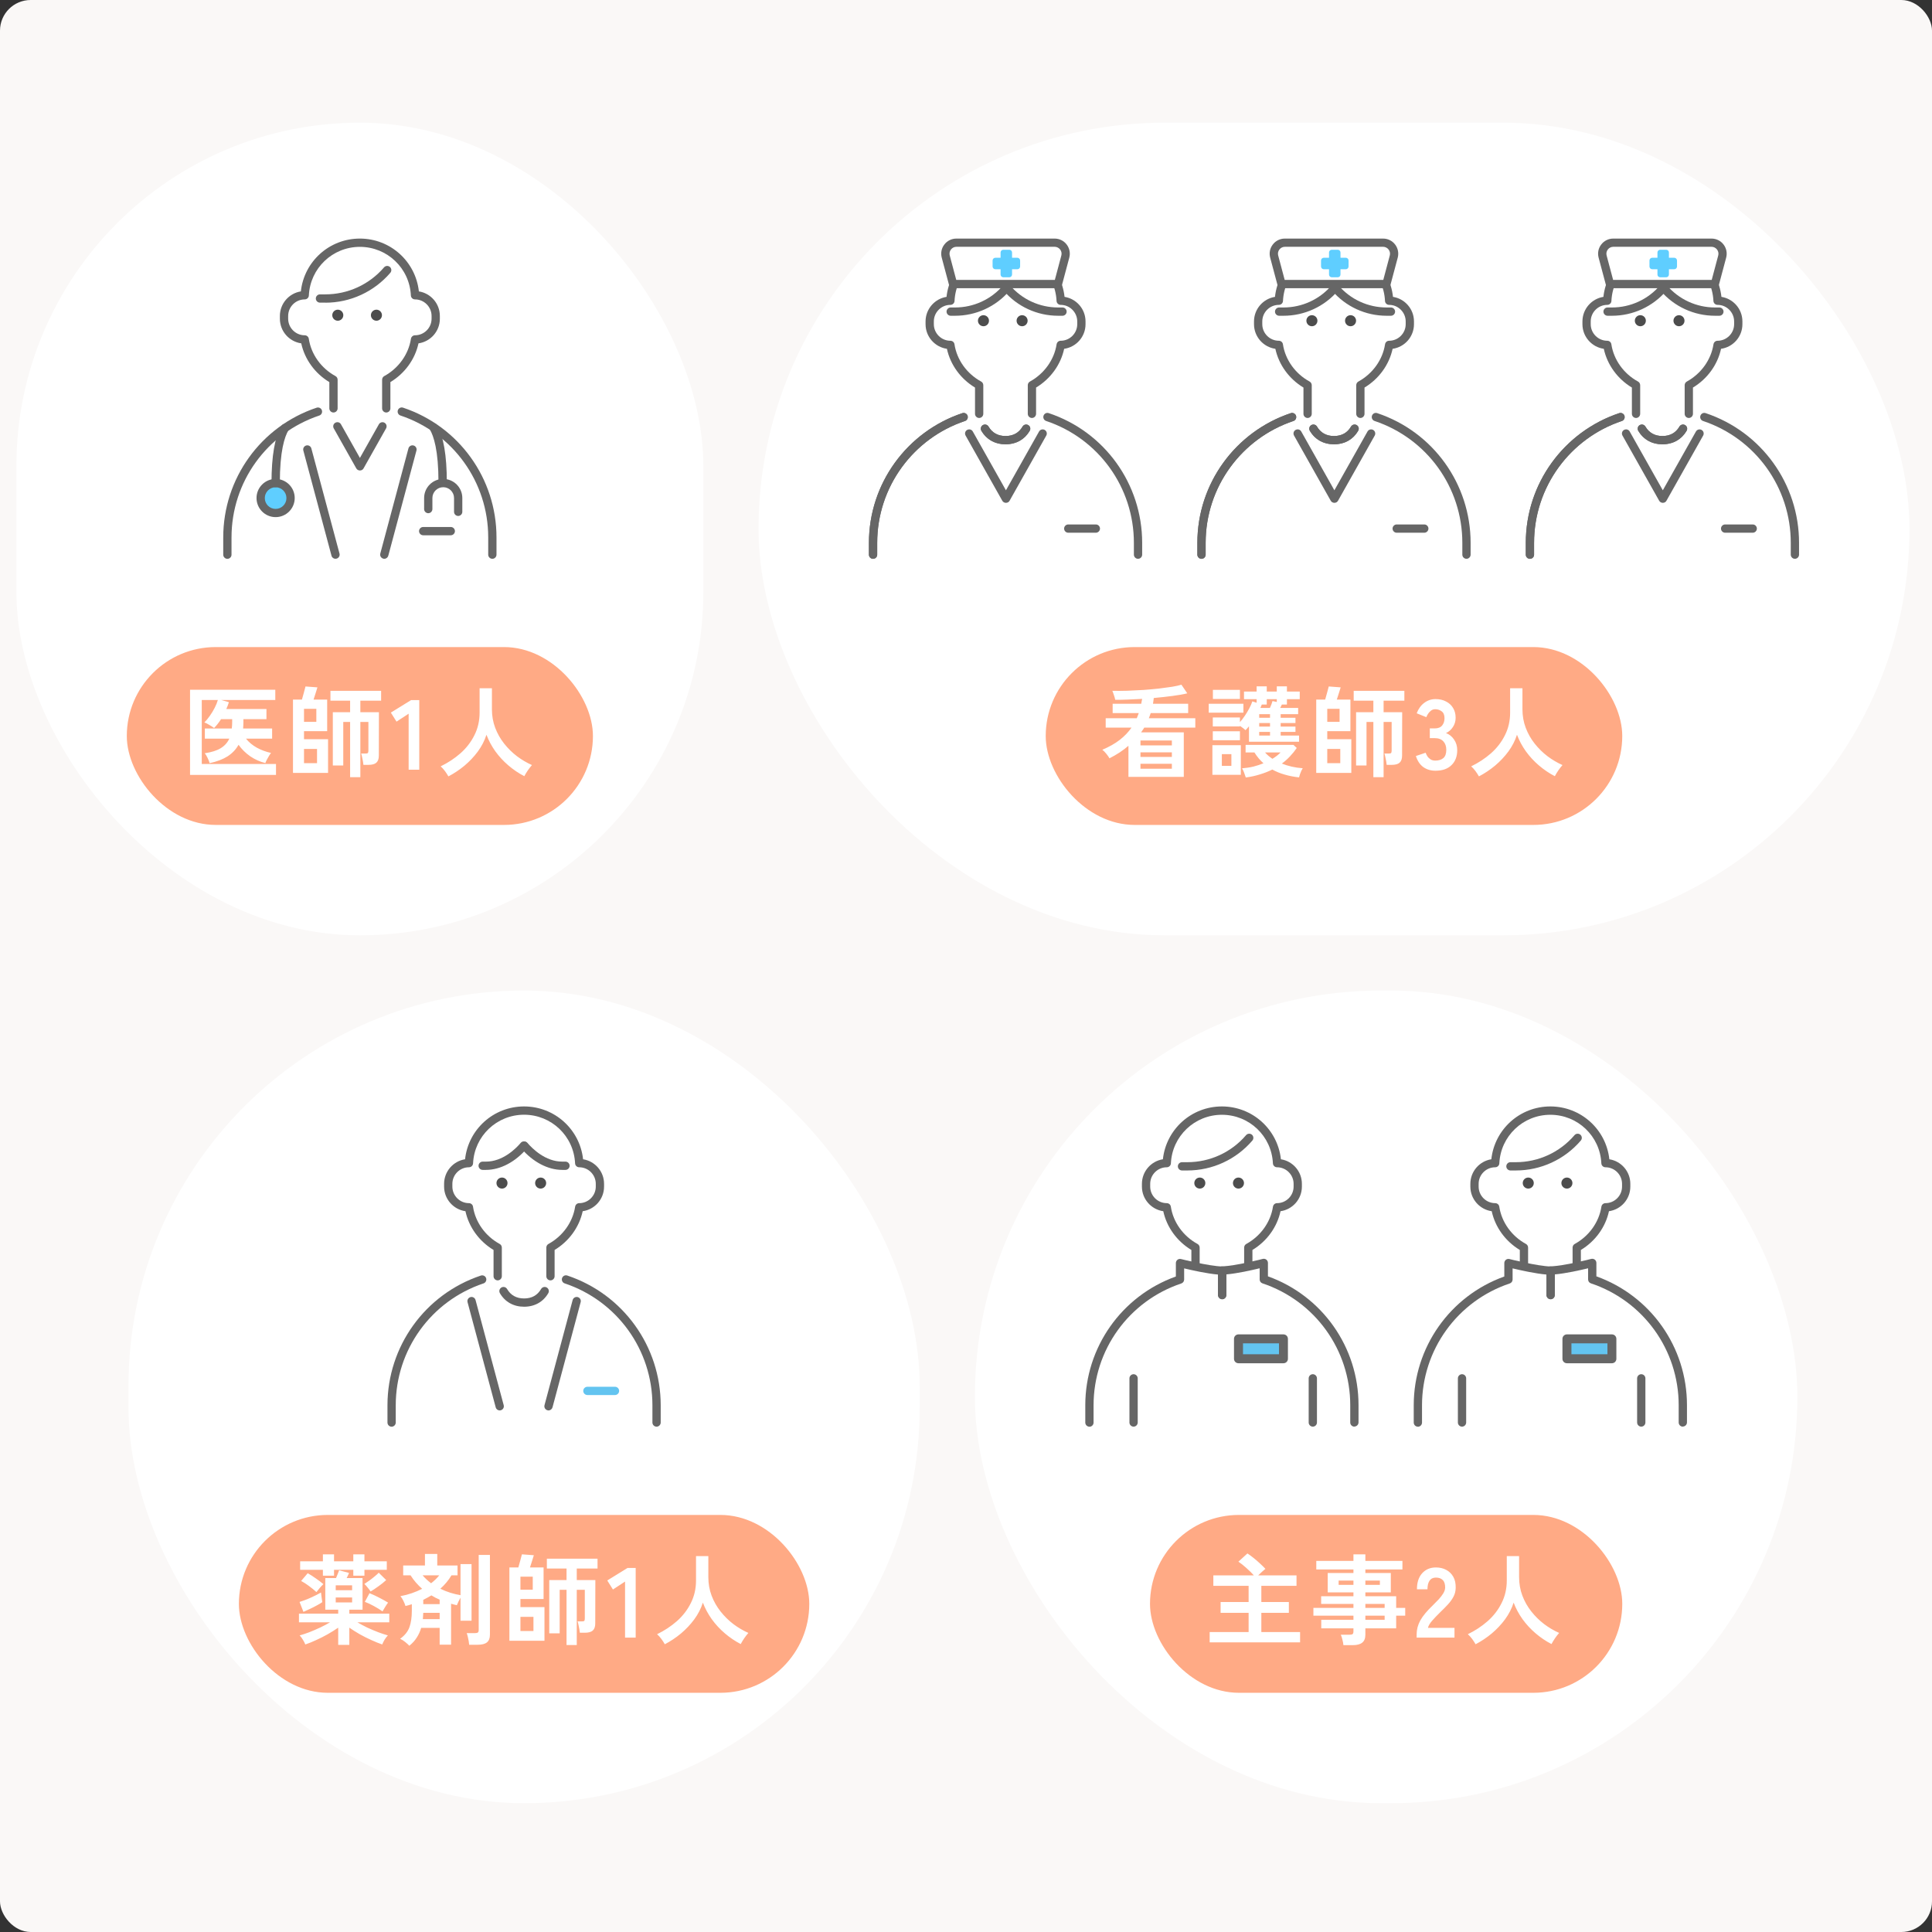 <svg width="315" height="315" viewBox="0 0 315 315" fill="none" xmlns="http://www.w3.org/2000/svg">
<rect x="0" y="0" width="315" height="315" fill="#333333" stroke="none"/>
<rect width="315" height="315" rx="5" fill="#FAF8F7"/>
<rect x="2.674" y="20" width="112" height="132.5" rx="56" fill="white"/>
<path d="M54.696 91.107C54.399 91.107 54.129 90.909 54.048 90.603L49.458 73.458C49.359 73.098 49.575 72.729 49.935 72.63C50.295 72.54 50.664 72.747 50.763 73.107L55.353 90.252C55.452 90.612 55.236 90.981 54.876 91.08C54.813 91.098 54.759 91.107 54.705 91.107H54.696Z" fill="#666666"/>
<path d="M62.653 91.107C62.599 91.107 62.535 91.107 62.481 91.08C62.121 90.981 61.906 90.612 62.005 90.252L66.594 73.107C66.694 72.747 67.062 72.54 67.422 72.63C67.782 72.729 67.999 73.098 67.9 73.458L63.309 90.603C63.228 90.9 62.959 91.107 62.661 91.107H62.653Z" fill="#666666"/>
<path d="M58.673 76.707C58.431 76.707 58.206 76.572 58.089 76.365L54.416 69.84C54.236 69.516 54.344 69.102 54.678 68.922C55.002 68.742 55.416 68.85 55.596 69.183L58.682 74.664L61.77 69.183C61.95 68.859 62.364 68.742 62.688 68.922C63.011 69.102 63.129 69.516 62.949 69.84L59.276 76.365C59.16 76.581 58.934 76.707 58.691 76.707H58.673Z" fill="#666666"/>
<path d="M37.073 91.114C36.704 91.114 36.398 90.808 36.398 90.439V87.622C36.398 78.019 42.518 69.514 51.626 66.472C51.977 66.355 52.364 66.544 52.481 66.895C52.598 67.246 52.409 67.633 52.058 67.75C43.499 70.612 37.748 78.595 37.748 87.622V90.439C37.748 90.808 37.442 91.114 37.073 91.114Z" fill="#666666"/>
<path d="M80.275 91.11C79.906 91.11 79.6 90.804 79.6 90.435V87.618C79.6 78.591 73.849 70.608 65.29 67.746C64.939 67.629 64.75 67.242 64.867 66.891C64.984 66.54 65.362 66.342 65.722 66.468C74.83 69.51 80.95 78.015 80.95 87.618V90.435C80.95 90.804 80.644 91.11 80.275 91.11Z" fill="#666666"/>
<path d="M55.074 52.292C55.571 52.292 55.974 51.889 55.974 51.392C55.974 50.895 55.571 50.492 55.074 50.492C54.577 50.492 54.174 50.895 54.174 51.392C54.174 51.889 54.577 52.292 55.074 52.292Z" fill="#4D4D4D"/>
<path d="M61.375 52.292C61.872 52.292 62.275 51.889 62.275 51.392C62.275 50.895 61.872 50.492 61.375 50.492C60.878 50.492 60.475 50.895 60.475 51.392C60.475 51.889 60.878 52.292 61.375 52.292Z" fill="#4D4D4D"/>
<path d="M62.976 67.257C62.607 67.257 62.301 66.951 62.301 66.582V61.911C62.301 61.668 62.436 61.434 62.652 61.317C64.983 60.039 66.612 57.771 66.999 55.242C67.053 54.909 67.332 54.666 67.665 54.666C69.15 54.666 70.365 53.451 70.365 51.966V51.516C70.365 50.031 69.15 48.816 67.665 48.816C67.305 48.816 67.008 48.537 66.99 48.177C66.783 43.731 63.129 40.248 58.674 40.248C54.219 40.248 50.565 43.731 50.358 48.177C50.34 48.537 50.043 48.816 49.683 48.816C48.198 48.816 46.983 50.031 46.983 51.516V51.966C46.983 53.451 48.198 54.666 49.683 54.666C50.016 54.666 50.304 54.909 50.349 55.242C50.736 57.771 52.356 60.039 54.696 61.317C54.912 61.434 55.047 61.659 55.047 61.911V66.582C55.047 66.951 54.741 67.257 54.372 67.257C54.003 67.257 53.697 66.951 53.697 66.582V62.298C51.348 60.885 49.674 58.572 49.116 55.98C47.154 55.701 45.633 54.009 45.633 51.966V51.516C45.633 49.5 47.118 47.817 49.053 47.511C49.584 42.633 53.697 38.898 58.674 38.898C63.651 38.898 67.764 42.633 68.295 47.511C70.23 47.817 71.715 49.491 71.715 51.516V51.966C71.715 54.009 70.203 55.701 68.232 55.98C67.674 58.572 66 60.885 63.651 62.298V66.582C63.651 66.951 63.345 67.257 62.976 67.257Z" fill="#666666"/>
<path d="M73.497 87.272H68.997C68.628 87.272 68.322 86.966 68.322 86.597C68.322 86.228 68.628 85.922 68.997 85.922H73.497C73.866 85.922 74.172 86.228 74.172 86.597C74.172 86.966 73.866 87.272 73.497 87.272Z" fill="#666666"/>
<path d="M53.04 49.344H52.167C51.798 49.344 51.492 49.038 51.492 48.669C51.492 48.3 51.798 47.994 52.167 47.994H53.04C56.721 47.994 60.213 46.392 62.616 43.593C62.859 43.314 63.282 43.278 63.57 43.521C63.849 43.764 63.885 44.187 63.642 44.475C60.987 47.571 57.126 49.353 53.049 49.353L53.04 49.344Z" fill="#666666"/>
<path d="M44.938 83.56C46.24 83.56 47.296 82.504 47.296 81.202C47.296 79.9 46.24 78.844 44.938 78.844C43.636 78.844 42.58 79.9 42.58 81.202C42.58 82.504 43.636 83.56 44.938 83.56Z" fill="#5FCEFF"/>
<path d="M44.938 84.314C43.219 84.314 41.824 82.919 41.824 81.2C41.824 79.481 43.219 78.086 44.938 78.086C46.657 78.086 48.052 79.481 48.052 81.2C48.052 82.919 46.657 84.314 44.938 84.314ZM44.938 79.445C43.966 79.445 43.174 80.237 43.174 81.209C43.174 82.181 43.966 82.973 44.938 82.973C45.91 82.973 46.702 82.181 46.702 81.209C46.702 80.237 45.91 79.445 44.938 79.445Z" fill="#666666"/>
<path d="M44.941 79.446C44.572 79.446 44.266 79.14 44.266 78.771C44.266 74.361 44.806 71.229 45.877 69.447C46.066 69.123 46.48 69.024 46.804 69.213C47.119 69.402 47.227 69.816 47.038 70.14C46.39 71.211 45.625 73.578 45.625 78.762C45.625 79.131 45.319 79.437 44.95 79.437L44.941 79.446Z" fill="#666666"/>
<path d="M72.166 79.312C71.797 79.312 71.491 79.006 71.491 78.637C71.491 73.453 70.717 71.086 70.078 70.015C69.889 69.7 69.988 69.277 70.312 69.088C70.627 68.899 71.05 68.998 71.239 69.322C72.31 71.095 72.85 74.236 72.85 78.646C72.85 79.015 72.544 79.321 72.175 79.321L72.166 79.312Z" fill="#666666"/>
<path d="M74.703 84.125C74.334 84.125 74.028 83.819 74.028 83.45V81.2C74.028 80.228 73.236 79.436 72.264 79.436C71.292 79.436 70.5 80.228 70.5 81.2V83C70.5 83.369 70.194 83.675 69.825 83.675C69.456 83.675 69.15 83.369 69.15 83V81.2C69.15 79.481 70.545 78.086 72.264 78.086C73.983 78.086 75.378 79.481 75.378 81.2V83.45C75.378 83.819 75.072 84.125 74.703 84.125Z" fill="#666666"/>
<rect x="20.674" y="105.5" width="76" height="29" rx="14.5" fill="#FFAA85"/>
<path d="M30.986 126.342V112.459H44.886V114.128H36.057L37.32 114.484C37.255 114.668 37.191 114.857 37.126 115.051C37.061 115.235 36.985 115.418 36.899 115.602H43.444V117.254H39.685V117.675C39.685 118.064 39.669 118.431 39.637 118.777H44.367V120.429H40.107C40.571 121.013 41.16 121.504 41.872 121.904C42.585 122.292 43.357 122.579 44.189 122.762C44.092 122.881 43.978 123.048 43.849 123.264C43.719 123.47 43.6 123.68 43.492 123.896C43.384 124.101 43.309 124.274 43.266 124.415C42.391 124.199 41.57 123.831 40.803 123.313C40.047 122.784 39.41 122.157 38.892 121.434C38.47 122.19 37.876 122.816 37.11 123.313C36.343 123.799 35.365 124.172 34.177 124.431C34.113 124.172 33.999 123.88 33.837 123.556C33.675 123.221 33.524 122.973 33.384 122.811C34.496 122.649 35.365 122.373 35.992 121.985C36.629 121.596 37.093 121.077 37.385 120.429H33.4V118.777H37.79C37.812 118.604 37.828 118.426 37.839 118.242C37.849 118.059 37.855 117.87 37.855 117.675V117.254H36.04C35.868 117.524 35.684 117.783 35.49 118.032C35.306 118.269 35.112 118.491 34.906 118.696C34.712 118.545 34.453 118.377 34.129 118.194C33.816 117.999 33.546 117.864 33.319 117.789C33.61 117.508 33.902 117.157 34.194 116.736C34.496 116.315 34.766 115.872 35.004 115.407C35.241 114.943 35.414 114.516 35.522 114.128H32.898V124.56H44.999V126.342H30.986ZM57.084 126.715V117.708H55.966V124.803H54.265V116.12H57.084V114.241H53.877V112.637H62.139V114.241H58.753V116.12H61.782L61.766 123.2C61.766 123.729 61.631 124.112 61.361 124.35C61.102 124.587 60.67 124.706 60.065 124.706H59.255C59.244 124.555 59.217 124.361 59.174 124.123C59.131 123.875 59.082 123.637 59.028 123.41C58.985 123.173 58.936 122.989 58.882 122.859H59.611C59.817 122.859 59.941 122.827 59.984 122.762C60.038 122.697 60.065 122.568 60.065 122.373V117.708H58.753V126.715H57.084ZM47.769 126.018V114.063H49.227C49.324 113.75 49.427 113.382 49.535 112.961C49.654 112.54 49.746 112.194 49.81 111.924L51.754 112.07C51.679 112.329 51.576 112.659 51.447 113.058C51.328 113.447 51.22 113.782 51.123 114.063H53.342V119.214H49.567V120.527H53.488V126.018H47.769ZM49.567 124.431H51.69V122.114H49.567V124.431ZM49.567 117.692H51.576V115.569H49.567V117.692ZM66.626 125.5V116.363L64.65 117.659L63.726 116.185L67.031 114.144H68.359V125.5H66.626ZM73.109 126.585C72.958 126.315 72.769 126.024 72.542 125.711C72.315 125.408 72.083 125.154 71.845 124.949C73.044 124.366 74.124 123.653 75.085 122.811C76.046 121.958 76.802 120.975 77.353 119.862C77.915 118.75 78.196 117.524 78.196 116.185V112.216H80.204V115.634C80.204 116.714 80.383 117.724 80.739 118.664C81.096 119.603 81.582 120.462 82.197 121.239C82.813 122.017 83.509 122.703 84.287 123.297C85.064 123.88 85.88 124.361 86.733 124.739C86.528 124.965 86.301 125.257 86.053 125.613C85.815 125.97 85.626 126.283 85.486 126.553C84.568 126.078 83.704 125.495 82.894 124.803C82.084 124.112 81.371 123.34 80.755 122.487C80.15 121.634 79.67 120.737 79.314 119.798C79 120.77 78.531 121.682 77.904 122.535C77.278 123.378 76.554 124.145 75.733 124.836C74.912 125.516 74.038 126.099 73.109 126.585Z" fill="white"/>
<rect x="123.674" y="20" width="187.65" height="132.5" rx="66.25" fill="white"/>
<g clip-path="url(#clip0_5588_107725)">
<g clip-path="url(#clip1_5588_107725)">
<path d="M164.002 81.983C163.759 81.983 163.534 81.848 163.417 81.641L157.432 71.012C157.252 70.688 157.36 70.274 157.693 70.094C158.017 69.914 158.431 70.022 158.611 70.355L164.011 79.94L169.411 70.355C169.591 70.031 170.005 69.914 170.329 70.094C170.653 70.274 170.77 70.688 170.59 71.012L164.605 81.641C164.488 81.857 164.263 81.983 164.02 81.983H164.002Z" fill="#666666"/>
<path d="M178.671 86.858H174.171C173.802 86.858 173.496 86.552 173.496 86.183C173.496 85.814 173.802 85.508 174.171 85.508H178.671C179.04 85.508 179.346 85.814 179.346 86.183C179.346 86.552 179.04 86.858 178.671 86.858Z" fill="#666666"/>
<path d="M142.348 90.437V88.511C142.348 78.98 148.549 70.862 157.117 68" stroke="#666666" stroke-width="1.35" stroke-linecap="round" stroke-linejoin="round"/>
<path d="M142.347 91.114C141.978 91.114 141.672 90.808 141.672 90.439V88.513C141.672 78.91 147.792 70.405 156.9 67.363C157.26 67.246 157.638 67.435 157.755 67.786C157.872 68.137 157.683 68.524 157.332 68.641C148.773 71.503 143.022 79.486 143.022 88.513V90.439C143.022 90.808 142.716 91.114 142.347 91.114Z" fill="#666666"/>
<path d="M185.548 91.109C185.179 91.109 184.873 90.803 184.873 90.434V88.508C184.873 79.481 179.122 71.498 170.563 68.636C170.212 68.519 170.023 68.132 170.14 67.781C170.257 67.43 170.635 67.232 170.995 67.358C180.103 70.4 186.223 78.905 186.223 88.508V90.434C186.223 90.803 185.917 91.109 185.548 91.109Z" fill="#666666"/>
<path d="M160.347 53.191C160.844 53.191 161.247 52.788 161.247 52.291C161.247 51.794 160.844 51.391 160.347 51.391C159.85 51.391 159.447 51.794 159.447 52.291C159.447 52.788 159.85 53.191 160.347 53.191Z" fill="#4D4D4D"/>
<path d="M166.648 53.191C167.145 53.191 167.548 52.788 167.548 52.291C167.548 51.794 167.145 51.391 166.648 51.391C166.151 51.391 165.748 51.794 165.748 52.291C165.748 52.788 166.151 53.191 166.648 53.191Z" fill="#4D4D4D"/>
<path d="M168.249 68.148C167.88 68.148 167.574 67.842 167.574 67.473V62.802C167.574 62.559 167.709 62.325 167.925 62.208C170.256 60.93 171.885 58.653 172.272 56.133C172.326 55.8 172.605 55.557 172.938 55.557C174.423 55.557 175.638 54.342 175.638 52.857V52.407C175.638 50.922 174.423 49.707 172.938 49.707C172.578 49.707 172.281 49.428 172.263 49.068C172.056 44.622 168.402 41.139 163.947 41.139C159.492 41.139 155.838 44.622 155.631 49.068C155.613 49.428 155.316 49.707 154.956 49.707C153.471 49.707 152.256 50.922 152.256 52.407V52.857C152.256 54.342 153.471 55.557 154.956 55.557C155.289 55.557 155.577 55.8 155.622 56.133C156.009 58.662 157.629 60.93 159.969 62.208C160.185 62.325 160.32 62.55 160.32 62.802V67.473C160.32 67.842 160.014 68.148 159.645 68.148C159.276 68.148 158.97 67.842 158.97 67.473V63.189C156.621 61.776 154.947 59.463 154.389 56.871C152.427 56.592 150.906 54.9 150.906 52.857V52.407C150.906 50.391 152.391 48.708 154.326 48.402C154.857 43.524 158.97 39.789 163.947 39.789C168.924 39.789 173.037 43.524 173.568 48.402C175.503 48.708 176.988 50.382 176.988 52.407V52.857C176.988 54.9 175.476 56.592 173.505 56.871C172.947 59.463 171.273 61.776 168.924 63.189V67.473C168.924 67.842 168.618 68.148 168.249 68.148Z" fill="#666666"/>
<path d="M167.306 69.891C166.604 71.097 165.443 71.763 163.949 71.763C162.455 71.763 161.294 71.097 160.592 69.891" stroke="#666666" stroke-width="1.35" stroke-linecap="round" stroke-linejoin="round"/>
<path d="M163.949 72.444C162.239 72.444 160.835 71.661 160.007 70.239C159.818 69.915 159.926 69.501 160.25 69.312C160.574 69.123 160.988 69.231 161.177 69.555C161.771 70.572 162.698 71.094 163.949 71.094C165.2 71.094 166.127 70.581 166.721 69.555C166.91 69.231 167.324 69.123 167.648 69.312C167.972 69.501 168.08 69.915 167.891 70.239C167.063 71.661 165.668 72.444 163.949 72.444Z" fill="#666666"/>
<path d="M155.723 51.482H155.003C154.634 51.482 154.328 51.176 154.328 50.807C154.328 50.438 154.634 50.132 155.003 50.132H155.723C158.738 50.132 161.6 48.818 163.562 46.523C163.805 46.244 164.228 46.208 164.516 46.451C164.795 46.694 164.831 47.117 164.588 47.405C162.365 49.997 159.134 51.482 155.723 51.482Z" fill="#666666"/>
<path d="M173.235 51.482H172.515C169.104 51.482 165.873 49.997 163.65 47.405C163.407 47.126 163.443 46.694 163.722 46.451C164.001 46.208 164.433 46.244 164.676 46.523C166.638 48.818 169.5 50.132 172.515 50.132H173.235C173.604 50.132 173.91 50.438 173.91 50.807C173.91 51.176 173.604 51.482 173.235 51.482Z" fill="#666666"/>
<path d="M172.496 46.312H155.396L154.199 41.831C153.893 40.688 154.757 39.562 155.936 39.562H171.947C173.126 39.562 173.99 40.688 173.684 41.831L172.487 46.312H172.496Z" fill="white"/>
<path d="M173.019 46.989H154.875L153.543 42.003C153.345 41.256 153.498 40.473 153.975 39.861C154.443 39.249 155.163 38.898 155.937 38.898H171.948C172.722 38.898 173.442 39.249 173.91 39.861C174.378 40.473 174.54 41.256 174.342 42.003L173.01 46.989H173.019ZM155.919 45.639H171.984L173.046 41.652C173.136 41.31 173.064 40.959 172.848 40.68C172.632 40.401 172.308 40.239 171.957 40.239H155.937C155.586 40.239 155.262 40.401 155.046 40.68C154.83 40.959 154.758 41.319 154.848 41.652L155.91 45.639H155.919Z" fill="#666666"/>
<path d="M164.559 40.719H163.587C163.338 40.719 163.137 40.92 163.137 41.169V44.76C163.137 45.008 163.338 45.21 163.587 45.21H164.559C164.807 45.21 165.009 45.008 165.009 44.76V41.169C165.009 40.92 164.807 40.719 164.559 40.719Z" fill="#5FCEFF"/>
<path d="M161.834 42.476V43.448C161.834 43.697 162.035 43.898 162.284 43.898H165.875C166.124 43.898 166.325 43.697 166.325 43.448V42.476C166.325 42.228 166.124 42.026 165.875 42.026H162.284C162.035 42.026 161.834 42.228 161.834 42.476Z" fill="#5FCEFF"/>
</g>
<g clip-path="url(#clip2_5588_107725)">
<path d="M217.553 81.983C217.31 81.983 217.085 81.848 216.968 81.641L210.983 71.012C210.803 70.688 210.911 70.274 211.244 70.094C211.568 69.914 211.982 70.022 212.162 70.355L217.562 79.94L222.962 70.355C223.142 70.031 223.556 69.914 223.88 70.094C224.204 70.274 224.321 70.688 224.141 71.012L218.156 81.641C218.039 81.857 217.814 81.983 217.571 81.983H217.553Z" fill="#666666"/>
<path d="M232.222 86.858H227.722C227.353 86.858 227.047 86.552 227.047 86.183C227.047 85.814 227.353 85.508 227.722 85.508H232.222C232.591 85.508 232.897 85.814 232.897 86.183C232.897 86.552 232.591 86.858 232.222 86.858Z" fill="#666666"/>
<path d="M195.898 90.437V88.511C195.898 78.98 202.099 70.862 210.667 68" stroke="#666666" stroke-width="1.35" stroke-linecap="round" stroke-linejoin="round"/>
<path d="M195.898 91.114C195.529 91.114 195.223 90.808 195.223 90.439V88.513C195.223 78.91 201.343 70.405 210.451 67.363C210.811 67.246 211.189 67.435 211.306 67.786C211.423 68.137 211.234 68.524 210.883 68.641C202.324 71.503 196.573 79.486 196.573 88.513V90.439C196.573 90.808 196.267 91.114 195.898 91.114Z" fill="#666666"/>
<path d="M239.099 91.109C238.73 91.109 238.424 90.803 238.424 90.434V88.508C238.424 79.481 232.673 71.498 224.114 68.636C223.763 68.519 223.574 68.132 223.691 67.781C223.808 67.43 224.186 67.232 224.546 67.358C233.654 70.4 239.774 78.905 239.774 88.508V90.434C239.774 90.803 239.468 91.109 239.099 91.109Z" fill="#666666"/>
<path d="M213.898 53.191C214.395 53.191 214.798 52.788 214.798 52.291C214.798 51.794 214.395 51.391 213.898 51.391C213.401 51.391 212.998 51.794 212.998 52.291C212.998 52.788 213.401 53.191 213.898 53.191Z" fill="#4D4D4D"/>
<path d="M220.199 53.191C220.696 53.191 221.099 52.788 221.099 52.291C221.099 51.794 220.696 51.391 220.199 51.391C219.702 51.391 219.299 51.794 219.299 52.291C219.299 52.788 219.702 53.191 220.199 53.191Z" fill="#4D4D4D"/>
<path d="M221.8 68.148C221.431 68.148 221.125 67.842 221.125 67.473V62.802C221.125 62.559 221.26 62.325 221.476 62.208C223.807 60.93 225.436 58.653 225.823 56.133C225.877 55.8 226.156 55.557 226.489 55.557C227.974 55.557 229.189 54.342 229.189 52.857V52.407C229.189 50.922 227.974 49.707 226.489 49.707C226.129 49.707 225.832 49.428 225.814 49.068C225.607 44.622 221.953 41.139 217.498 41.139C213.043 41.139 209.389 44.622 209.182 49.068C209.164 49.428 208.867 49.707 208.507 49.707C207.022 49.707 205.807 50.922 205.807 52.407V52.857C205.807 54.342 207.022 55.557 208.507 55.557C208.84 55.557 209.128 55.8 209.173 56.133C209.56 58.662 211.18 60.93 213.52 62.208C213.736 62.325 213.871 62.55 213.871 62.802V67.473C213.871 67.842 213.565 68.148 213.196 68.148C212.827 68.148 212.521 67.842 212.521 67.473V63.189C210.172 61.776 208.498 59.463 207.94 56.871C205.978 56.592 204.457 54.9 204.457 52.857V52.407C204.457 50.391 205.942 48.708 207.877 48.402C208.408 43.524 212.521 39.789 217.498 39.789C222.475 39.789 226.588 43.524 227.119 48.402C229.054 48.708 230.539 50.382 230.539 52.407V52.857C230.539 54.9 229.027 56.592 227.056 56.871C226.498 59.463 224.824 61.776 222.475 63.189V67.473C222.475 67.842 222.169 68.148 221.8 68.148Z" fill="#666666"/>
<path d="M220.857 69.891C220.155 71.097 218.994 71.763 217.5 71.763C216.006 71.763 214.845 71.097 214.143 69.891" stroke="#666666" stroke-width="1.35" stroke-linecap="round" stroke-linejoin="round"/>
<path d="M217.5 72.444C215.79 72.444 214.386 71.661 213.558 70.239C213.369 69.915 213.477 69.501 213.801 69.312C214.125 69.123 214.539 69.231 214.728 69.555C215.322 70.572 216.249 71.094 217.5 71.094C218.751 71.094 219.678 70.581 220.272 69.555C220.461 69.231 220.875 69.123 221.199 69.312C221.523 69.501 221.631 69.915 221.442 70.239C220.614 71.661 219.219 72.444 217.5 72.444Z" fill="#666666"/>
<path d="M209.274 51.482H208.554C208.185 51.482 207.879 51.176 207.879 50.807C207.879 50.438 208.185 50.132 208.554 50.132H209.274C212.289 50.132 215.151 48.818 217.113 46.523C217.356 46.244 217.779 46.208 218.067 46.451C218.346 46.694 218.382 47.117 218.139 47.405C215.916 49.997 212.685 51.482 209.274 51.482Z" fill="#666666"/>
<path d="M226.786 51.482H226.066C222.655 51.482 219.424 49.997 217.201 47.405C216.958 47.126 216.994 46.694 217.273 46.451C217.552 46.208 217.984 46.244 218.227 46.523C220.189 48.818 223.051 50.132 226.066 50.132H226.786C227.155 50.132 227.461 50.438 227.461 50.807C227.461 51.176 227.155 51.482 226.786 51.482Z" fill="#666666"/>
<path d="M226.047 46.312H208.947L207.75 41.831C207.444 40.688 208.308 39.562 209.487 39.562H225.498C226.677 39.562 227.541 40.688 227.235 41.831L226.038 46.312H226.047Z" fill="white"/>
<path d="M226.57 46.989H208.426L207.094 42.003C206.896 41.256 207.049 40.473 207.526 39.861C207.994 39.249 208.714 38.898 209.488 38.898H225.499C226.273 38.898 226.993 39.249 227.461 39.861C227.929 40.473 228.091 41.256 227.893 42.003L226.561 46.989H226.57ZM209.47 45.639H225.535L226.597 41.652C226.687 41.31 226.615 40.959 226.399 40.68C226.183 40.401 225.859 40.239 225.508 40.239H209.488C209.137 40.239 208.813 40.401 208.597 40.68C208.381 40.959 208.309 41.319 208.399 41.652L209.461 45.639H209.47Z" fill="#666666"/>
<path d="M218.109 40.719H217.137C216.889 40.719 216.688 40.92 216.688 41.169V44.76C216.688 45.008 216.889 45.21 217.137 45.21H218.109C218.358 45.21 218.559 45.008 218.559 44.76V41.169C218.559 40.92 218.358 40.719 218.109 40.719Z" fill="#5FCEFF"/>
<path d="M215.385 42.476V43.448C215.385 43.697 215.586 43.898 215.835 43.898H219.426C219.674 43.898 219.876 43.697 219.876 43.448V42.476C219.876 42.228 219.674 42.026 219.426 42.026H215.835C215.586 42.026 215.385 42.228 215.385 42.476Z" fill="#5FCEFF"/>
</g>
<g clip-path="url(#clip3_5588_107725)">
<path d="M271.102 81.983C270.859 81.983 270.634 81.848 270.517 81.641L264.532 71.012C264.352 70.688 264.46 70.274 264.793 70.094C265.117 69.914 265.531 70.022 265.711 70.355L271.111 79.94L276.511 70.355C276.691 70.031 277.105 69.914 277.429 70.094C277.753 70.274 277.87 70.688 277.69 71.012L271.705 81.641C271.588 81.857 271.363 81.983 271.12 81.983H271.102Z" fill="#666666"/>
<path d="M285.771 86.858H281.271C280.902 86.858 280.596 86.552 280.596 86.183C280.596 85.814 280.902 85.508 281.271 85.508H285.771C286.14 85.508 286.446 85.814 286.446 86.183C286.446 86.552 286.14 86.858 285.771 86.858Z" fill="#666666"/>
<path d="M249.447 90.437V88.511C249.447 78.98 255.648 70.862 264.216 68" stroke="#666666" stroke-width="1.35" stroke-linecap="round" stroke-linejoin="round"/>
<path d="M249.446 91.114C249.077 91.114 248.771 90.808 248.771 90.439V88.513C248.771 78.91 254.891 70.405 263.999 67.363C264.359 67.246 264.737 67.435 264.854 67.786C264.971 68.137 264.782 68.524 264.431 68.641C255.872 71.503 250.121 79.486 250.121 88.513V90.439C250.121 90.808 249.815 91.114 249.446 91.114Z" fill="#666666"/>
<path d="M292.648 91.109C292.279 91.109 291.973 90.803 291.973 90.434V88.508C291.973 79.481 286.222 71.498 277.663 68.636C277.312 68.519 277.123 68.132 277.24 67.781C277.357 67.43 277.735 67.232 278.095 67.358C287.203 70.4 293.323 78.905 293.323 88.508V90.434C293.323 90.803 293.017 91.109 292.648 91.109Z" fill="#666666"/>
<path d="M267.447 53.191C267.944 53.191 268.347 52.788 268.347 52.291C268.347 51.794 267.944 51.391 267.447 51.391C266.95 51.391 266.547 51.794 266.547 52.291C266.547 52.788 266.95 53.191 267.447 53.191Z" fill="#4D4D4D"/>
<path d="M273.748 53.191C274.245 53.191 274.648 52.788 274.648 52.291C274.648 51.794 274.245 51.391 273.748 51.391C273.251 51.391 272.848 51.794 272.848 52.291C272.848 52.788 273.251 53.191 273.748 53.191Z" fill="#4D4D4D"/>
<path d="M275.349 68.148C274.98 68.148 274.674 67.842 274.674 67.473V62.802C274.674 62.559 274.809 62.325 275.025 62.208C277.356 60.93 278.985 58.653 279.372 56.133C279.426 55.8 279.705 55.557 280.038 55.557C281.523 55.557 282.738 54.342 282.738 52.857V52.407C282.738 50.922 281.523 49.707 280.038 49.707C279.678 49.707 279.381 49.428 279.363 49.068C279.156 44.622 275.502 41.139 271.047 41.139C266.592 41.139 262.938 44.622 262.731 49.068C262.713 49.428 262.416 49.707 262.056 49.707C260.571 49.707 259.356 50.922 259.356 52.407V52.857C259.356 54.342 260.571 55.557 262.056 55.557C262.389 55.557 262.677 55.8 262.722 56.133C263.109 58.662 264.729 60.93 267.069 62.208C267.285 62.325 267.42 62.55 267.42 62.802V67.473C267.42 67.842 267.114 68.148 266.745 68.148C266.376 68.148 266.07 67.842 266.07 67.473V63.189C263.721 61.776 262.047 59.463 261.489 56.871C259.527 56.592 258.006 54.9 258.006 52.857V52.407C258.006 50.391 259.491 48.708 261.426 48.402C261.957 43.524 266.07 39.789 271.047 39.789C276.024 39.789 280.137 43.524 280.668 48.402C282.603 48.708 284.088 50.382 284.088 52.407V52.857C284.088 54.9 282.576 56.592 280.605 56.871C280.047 59.463 278.373 61.776 276.024 63.189V67.473C276.024 67.842 275.718 68.148 275.349 68.148Z" fill="#666666"/>
<path d="M274.405 69.891C273.703 71.097 272.542 71.763 271.048 71.763C269.554 71.763 268.393 71.097 267.691 69.891" stroke="#666666" stroke-width="1.35" stroke-linecap="round" stroke-linejoin="round"/>
<path d="M271.049 72.444C269.339 72.444 267.935 71.661 267.107 70.239C266.918 69.915 267.026 69.501 267.35 69.312C267.674 69.123 268.088 69.231 268.277 69.555C268.871 70.572 269.798 71.094 271.049 71.094C272.3 71.094 273.227 70.581 273.821 69.555C274.01 69.231 274.424 69.123 274.748 69.312C275.072 69.501 275.18 69.915 274.991 70.239C274.163 71.661 272.768 72.444 271.049 72.444Z" fill="#666666"/>
<path d="M262.823 51.482H262.103C261.734 51.482 261.428 51.176 261.428 50.807C261.428 50.438 261.734 50.132 262.103 50.132H262.823C265.838 50.132 268.7 48.818 270.662 46.523C270.905 46.244 271.328 46.208 271.616 46.451C271.895 46.694 271.931 47.117 271.688 47.405C269.465 49.997 266.234 51.482 262.823 51.482Z" fill="#666666"/>
<path d="M280.335 51.482H279.615C276.204 51.482 272.973 49.997 270.75 47.405C270.507 47.126 270.543 46.694 270.822 46.451C271.101 46.208 271.533 46.244 271.776 46.523C273.738 48.818 276.6 50.132 279.615 50.132H280.335C280.704 50.132 281.01 50.438 281.01 50.807C281.01 51.176 280.704 51.482 280.335 51.482Z" fill="#666666"/>
<path d="M279.595 46.312H262.495L261.298 41.831C260.992 40.688 261.856 39.562 263.035 39.562H279.046C280.225 39.562 281.089 40.688 280.783 41.831L279.586 46.312H279.595Z" fill="white"/>
<path d="M280.119 46.989H261.975L260.643 42.003C260.445 41.256 260.598 40.473 261.075 39.861C261.543 39.249 262.263 38.898 263.037 38.898H279.048C279.822 38.898 280.542 39.249 281.01 39.861C281.478 40.473 281.64 41.256 281.442 42.003L280.11 46.989H280.119ZM263.019 45.639H279.084L280.146 41.652C280.236 41.31 280.164 40.959 279.948 40.68C279.732 40.401 279.408 40.239 279.057 40.239H263.037C262.686 40.239 262.362 40.401 262.146 40.68C261.93 40.959 261.858 41.319 261.948 41.652L263.01 45.639H263.019Z" fill="#666666"/>
<path d="M271.658 40.719H270.686C270.438 40.719 270.236 40.92 270.236 41.169V44.76C270.236 45.008 270.438 45.21 270.686 45.21H271.658C271.907 45.21 272.108 45.008 272.108 44.76V41.169C272.108 40.92 271.907 40.719 271.658 40.719Z" fill="#5FCEFF"/>
<path d="M268.934 42.476V43.448C268.934 43.697 269.135 43.898 269.384 43.898H272.975C273.223 43.898 273.425 43.697 273.425 43.448V42.476C273.425 42.228 273.223 42.026 272.975 42.026H269.384C269.135 42.026 268.934 42.228 268.934 42.476Z" fill="#5FCEFF"/>
</g>
</g>
<rect x="170.498" y="105.5" width="94" height="29" rx="14.5" fill="#FFAA85"/>
<path d="M183.985 126.666V121.596C183.532 121.985 183.046 122.352 182.527 122.697C182.009 123.032 181.464 123.345 180.891 123.637C180.783 123.432 180.61 123.183 180.373 122.892C180.135 122.6 179.919 122.384 179.725 122.244C180.848 121.769 181.793 121.234 182.56 120.64C183.337 120.035 183.98 119.366 184.488 118.631H180.276V117.108H185.346C185.4 116.968 185.454 116.828 185.508 116.687C185.573 116.547 185.627 116.406 185.67 116.266H181.41V114.743H186.075C186.097 114.614 186.118 114.484 186.14 114.354C186.172 114.214 186.199 114.079 186.221 113.949C185.389 113.993 184.59 114.03 183.823 114.063C183.067 114.095 182.403 114.106 181.831 114.095C181.788 113.858 181.712 113.593 181.604 113.301C181.507 112.999 181.426 112.778 181.361 112.637C182.128 112.648 182.949 112.643 183.823 112.621C184.698 112.589 185.573 112.545 186.448 112.491C187.323 112.427 188.16 112.351 188.959 112.265C189.758 112.167 190.476 112.07 191.113 111.973C191.751 111.865 192.253 111.752 192.62 111.633L193.576 113.042C192.982 113.193 192.193 113.334 191.211 113.463C190.239 113.593 189.207 113.706 188.116 113.804C188.106 113.966 188.084 114.128 188.052 114.29C188.03 114.441 188.008 114.592 187.987 114.743H193.722V116.266H187.614C187.571 116.406 187.522 116.547 187.468 116.687C187.414 116.828 187.36 116.968 187.306 117.108H194.888V118.631H186.561C186.486 118.772 186.399 118.907 186.302 119.036C186.216 119.166 186.129 119.29 186.043 119.409H193.009V126.666H183.985ZM185.946 125.338H191.065V124.528H185.946V125.338ZM185.946 121.531H191.065V120.737H185.946V121.531ZM185.946 123.41H191.065V122.665H185.946V123.41ZM203.636 120.932V118.421C203.539 118.539 203.442 118.653 203.344 118.761C203.247 118.869 203.155 118.966 203.069 119.052C202.95 118.934 202.81 118.815 202.648 118.696C202.486 118.566 202.324 118.448 202.162 118.34V118.437H197.739V116.979H202.162V117.74C202.432 117.438 202.702 117.087 202.972 116.687C203.242 116.288 203.485 115.883 203.701 115.472C203.917 115.062 204.079 114.689 204.187 114.354L204.883 114.581V113.998H202.826V112.751H204.883V111.908H206.536V112.751H208.172V111.908H209.824V112.751H211.914V113.998H209.824V114.873H208.998C208.955 114.948 208.912 115.04 208.869 115.148C208.825 115.245 208.777 115.337 208.723 115.424H211.655V116.444H208.804V117.027H211.218V117.886H208.804V118.469H211.218V119.328H208.804V119.927H211.801V120.932H203.636ZM203.118 126.764C203.042 126.515 202.95 126.251 202.842 125.97C202.745 125.7 202.632 125.468 202.502 125.273C203.172 125.219 203.798 125.122 204.381 124.982C204.964 124.83 205.504 124.652 206.001 124.447C205.44 123.95 204.948 123.362 204.527 122.681H203.085V121.45H210.894L211.428 121.952C211.115 122.417 210.753 122.865 210.343 123.297C209.943 123.729 209.495 124.128 208.998 124.496C209.506 124.701 210.046 124.868 210.618 124.998C211.191 125.127 211.785 125.214 212.4 125.257C212.335 125.354 212.26 125.495 212.173 125.678C212.098 125.862 212.022 126.051 211.947 126.245C211.882 126.44 211.833 126.607 211.801 126.747C210.98 126.661 210.202 126.51 209.468 126.294C208.734 126.089 208.059 125.813 207.443 125.468C206.817 125.781 206.142 126.045 205.418 126.261C204.705 126.488 203.938 126.656 203.118 126.764ZM197.674 126.326V121.499H202.308V126.326H197.674ZM197.075 116.201V114.743H202.729V116.201H197.075ZM197.755 113.966V112.475H202.162V113.966H197.755ZM197.739 120.689V119.231H202.162V120.689H197.739ZM199.213 124.868H200.769V122.957H199.213V124.868ZM205.499 115.424H207.054C207.141 115.24 207.222 115.046 207.297 114.84C207.373 114.624 207.432 114.446 207.475 114.306L208.172 114.452V113.998H206.536V114.873H205.726C205.661 115.046 205.585 115.229 205.499 115.424ZM207.459 123.718C207.999 123.394 208.442 123.048 208.788 122.681H206.26C206.412 122.865 206.59 123.043 206.795 123.216C207 123.389 207.222 123.556 207.459 123.718ZM205.305 119.927H207.07V119.328H205.305V119.927ZM205.305 118.469H207.07V117.886H205.305V118.469ZM205.305 117.027H207.07V116.444H205.305V117.027ZM223.918 126.715V117.708H222.801V124.803H221.1V116.12H223.918V114.241H220.711V112.637H228.973V114.241H225.587V116.12H228.616L228.6 123.2C228.6 123.729 228.465 124.112 228.195 124.35C227.936 124.587 227.504 124.706 226.899 124.706H226.089C226.078 124.555 226.051 124.361 226.008 124.123C225.965 123.875 225.916 123.637 225.862 123.41C225.819 123.173 225.771 122.989 225.717 122.859H226.446C226.651 122.859 226.775 122.827 226.818 122.762C226.872 122.697 226.899 122.568 226.899 122.373V117.708H225.587V126.715H223.918ZM214.603 126.018V114.063H216.061C216.159 113.75 216.261 113.382 216.369 112.961C216.488 112.54 216.58 112.194 216.645 111.924L218.589 112.07C218.513 112.329 218.41 112.659 218.281 113.058C218.162 113.447 218.054 113.782 217.957 114.063H220.176V119.214H216.402V120.527H220.322V126.018H214.603ZM216.402 124.431H218.524V122.114H216.402V124.431ZM216.402 117.692H218.41V115.569H216.402V117.692ZM234.043 125.662C233.277 125.662 232.612 125.462 232.051 125.063C231.5 124.652 231.1 124.053 230.852 123.264L232.44 122.73C232.494 122.881 232.58 123.059 232.699 123.264C232.818 123.459 232.985 123.632 233.201 123.783C233.417 123.934 233.687 124.01 234.011 124.01C234.562 124.01 234.999 123.875 235.323 123.605C235.647 123.335 235.809 122.881 235.809 122.244C235.809 121.671 235.647 121.212 235.323 120.867C234.999 120.521 234.535 120.348 233.93 120.348H233.12V118.761H233.93C234.47 118.761 234.87 118.604 235.129 118.291C235.388 117.967 235.518 117.573 235.518 117.108C235.518 116.568 235.361 116.19 235.048 115.974C234.745 115.748 234.4 115.634 234.011 115.634C233.73 115.634 233.493 115.715 233.298 115.877C233.104 116.028 232.942 116.207 232.812 116.412C232.693 116.606 232.607 116.779 232.553 116.93L230.982 116.298C231.262 115.564 231.673 114.997 232.213 114.597C232.764 114.187 233.374 113.982 234.043 113.982C234.702 113.982 235.275 114.111 235.761 114.371C236.257 114.619 236.641 114.97 236.911 115.424C237.192 115.877 237.332 116.412 237.332 117.027C237.332 117.589 237.181 118.097 236.878 118.55C236.587 118.993 236.214 119.317 235.761 119.522C236.301 119.727 236.738 120.078 237.073 120.575C237.418 121.072 237.591 121.65 237.591 122.309C237.591 123.335 237.278 124.15 236.652 124.755C236.036 125.36 235.167 125.662 234.043 125.662ZM241.13 126.585C240.978 126.315 240.789 126.024 240.563 125.711C240.336 125.408 240.104 125.154 239.866 124.949C241.065 124.366 242.145 123.653 243.106 122.811C244.067 121.958 244.823 120.975 245.374 119.862C245.936 118.75 246.216 117.524 246.216 116.185V112.216H248.225V115.634C248.225 116.714 248.403 117.724 248.76 118.664C249.116 119.603 249.602 120.462 250.218 121.239C250.833 122.017 251.53 122.703 252.308 123.297C253.085 123.88 253.901 124.361 254.754 124.739C254.549 124.965 254.322 125.257 254.073 125.613C253.836 125.97 253.647 126.283 253.506 126.553C252.588 126.078 251.724 125.495 250.914 124.803C250.104 124.112 249.392 123.34 248.776 122.487C248.171 121.634 247.691 120.737 247.334 119.798C247.021 120.77 246.551 121.682 245.925 122.535C245.298 123.378 244.575 124.145 243.754 124.836C242.933 125.516 242.058 126.099 241.13 126.585Z" fill="white"/>
<rect x="20.949" y="161.5" width="129" height="132.5" rx="64.5" fill="white"/>
<g clip-path="url(#clip4_5588_107725)">
<path d="M63.849 232.614C63.48 232.614 63.174 232.308 63.174 231.939V229.122C63.174 219.519 69.294 211.014 78.402 207.972C78.762 207.855 79.14 208.044 79.257 208.395C79.374 208.746 79.185 209.133 78.834 209.25C70.275 212.112 64.524 220.095 64.524 229.122V231.939C64.524 232.308 64.218 232.614 63.849 232.614Z" fill="#666666"/>
<path d="M107.048 232.61C106.679 232.61 106.373 232.304 106.373 231.935V229.118C106.373 220.091 100.622 212.108 92.063 209.246C91.712 209.129 91.523 208.742 91.64 208.391C91.757 208.04 92.135 207.842 92.495 207.968C101.603 211.01 107.723 219.515 107.723 229.118V231.935C107.723 232.304 107.417 232.61 107.048 232.61Z" fill="#666666"/>
<path d="M81.847 193.792C82.344 193.792 82.747 193.389 82.747 192.892C82.747 192.395 82.344 191.992 81.847 191.992C81.35 191.992 80.947 192.395 80.947 192.892C80.947 193.389 81.35 193.792 81.847 193.792Z" fill="#4D4D4D"/>
<path d="M88.148 193.792C88.645 193.792 89.048 193.389 89.048 192.892C89.048 192.395 88.645 191.992 88.148 191.992C87.651 191.992 87.248 192.395 87.248 192.892C87.248 193.389 87.651 193.792 88.148 193.792Z" fill="#4D4D4D"/>
<path d="M81.469 229.962C81.172 229.962 80.902 229.764 80.821 229.458L76.231 212.313C76.132 211.953 76.348 211.584 76.708 211.485C77.068 211.386 77.437 211.602 77.536 211.962L82.126 229.107C82.225 229.467 82.009 229.836 81.649 229.935C81.586 229.953 81.532 229.962 81.478 229.962H81.469Z" fill="#666666"/>
<path d="M89.426 229.959C89.372 229.959 89.309 229.959 89.255 229.932C88.895 229.833 88.679 229.464 88.778 229.104L93.368 211.959C93.467 211.599 93.836 211.392 94.196 211.482C94.556 211.581 94.772 211.95 94.673 212.31L90.083 229.455C90.002 229.752 89.732 229.959 89.435 229.959H89.426Z" fill="#666666"/>
<path d="M89.749 208.757C89.38 208.757 89.074 208.451 89.074 208.082V203.411C89.074 203.168 89.209 202.934 89.425 202.817C91.756 201.539 93.385 199.271 93.772 196.742C93.826 196.409 94.105 196.166 94.438 196.166C95.923 196.166 97.138 194.951 97.138 193.466V193.016C97.138 191.531 95.923 190.316 94.438 190.316C94.078 190.316 93.781 190.037 93.763 189.677C93.556 185.231 89.902 181.748 85.447 181.748C80.992 181.748 77.338 185.231 77.131 189.677C77.113 190.037 76.816 190.316 76.456 190.316C74.971 190.316 73.756 191.531 73.756 193.016V193.466C73.756 194.951 74.971 196.166 76.456 196.166C76.789 196.166 77.077 196.409 77.122 196.742C77.509 199.271 79.129 201.539 81.469 202.817C81.685 202.934 81.82 203.159 81.82 203.411V208.082C81.82 208.451 81.514 208.757 81.145 208.757C80.776 208.757 80.47 208.451 80.47 208.082V203.798C78.121 202.385 76.447 200.072 75.889 197.48C73.927 197.201 72.406 195.509 72.406 193.466V193.016C72.406 191 73.891 189.317 75.826 189.011C76.357 184.133 80.47 180.398 85.447 180.398C90.424 180.398 94.537 184.133 95.068 189.011C97.003 189.317 98.488 190.991 98.488 193.016V193.466C98.488 195.509 96.976 197.201 95.005 197.48C94.447 200.072 92.773 202.385 90.424 203.798V208.082C90.424 208.451 90.118 208.757 89.749 208.757Z" fill="#666666"/>
<path d="M85.449 213.053C83.739 213.053 82.335 212.27 81.507 210.848C81.318 210.524 81.426 210.11 81.75 209.921C82.074 209.732 82.488 209.84 82.677 210.164C83.271 211.181 84.198 211.703 85.449 211.703C86.7 211.703 87.627 211.19 88.221 210.164C88.41 209.84 88.824 209.732 89.148 209.921C89.472 210.11 89.58 210.524 89.391 210.848C88.563 212.27 87.168 213.053 85.449 213.053Z" fill="#666666"/>
<path d="M100.271 227.452H95.771C95.402 227.452 95.096 227.146 95.096 226.777C95.096 226.408 95.402 226.102 95.771 226.102H100.271C100.64 226.102 100.946 226.408 100.946 226.777C100.946 227.146 100.64 227.452 100.271 227.452Z" fill="#63C4F0"/>
<path d="M79.229 190.744H78.698C78.329 190.744 78.023 190.438 78.023 190.069C78.023 189.7 78.329 189.394 78.698 189.394H79.229C81.992 189.394 84.116 187.261 84.899 186.343C85.142 186.064 85.565 186.028 85.853 186.271C86.132 186.514 86.168 186.937 85.925 187.225C84.008 189.466 81.569 190.744 79.229 190.744Z" fill="#666666"/>
<path d="M92.199 190.744H91.668C89.328 190.744 86.889 189.457 84.972 187.225C84.729 186.946 84.765 186.514 85.044 186.271C85.332 186.028 85.755 186.064 85.998 186.343C86.781 187.261 88.914 189.394 91.668 189.394H92.199C92.568 189.394 92.874 189.7 92.874 190.069C92.874 190.438 92.568 190.744 92.199 190.744Z" fill="#666666"/>
</g>
<rect x="38.949" y="247" width="93" height="29" rx="14.5" fill="#FFAA85"/>
<path d="M55.142 268.183V265.38C54.613 265.747 54.035 266.109 53.409 266.465C52.793 266.811 52.172 267.124 51.546 267.405C50.919 267.697 50.331 267.934 49.78 268.118C49.683 267.869 49.542 267.599 49.359 267.308C49.186 267.027 49.018 266.806 48.856 266.644C49.332 266.514 49.855 266.341 50.428 266.125C51 265.898 51.578 265.65 52.161 265.38C52.755 265.099 53.306 264.808 53.814 264.505H48.743V263.096H55.142V262.448H53.036V257.296H54.786C54.872 257.08 54.964 256.859 55.061 256.632C55.158 256.394 55.234 256.195 55.288 256.033L56.908 256.454C56.886 256.519 56.838 256.632 56.762 256.794C56.686 256.956 56.605 257.123 56.519 257.296H59.111V262.448H56.956V263.096H63.469V264.505H58.269C58.776 264.808 59.322 265.099 59.905 265.38C60.499 265.65 61.087 265.898 61.671 266.125C62.254 266.341 62.778 266.514 63.242 266.644C63.08 266.806 62.907 267.027 62.724 267.308C62.551 267.599 62.416 267.869 62.319 268.118C61.779 267.934 61.19 267.697 60.553 267.405C59.926 267.124 59.3 266.811 58.674 266.465C58.058 266.109 57.486 265.747 56.956 265.38V268.183H55.142ZM52.647 256.907V255.952H48.937V254.558H52.647V253.424H54.462V254.558H57.604V253.424H59.419V254.558H63.064V255.952H59.419V256.907H57.604V255.952H54.462V256.907H52.647ZM49.472 262.804L48.84 261.184C49.067 261.119 49.337 261.028 49.65 260.909C49.974 260.79 50.304 260.655 50.638 260.504C50.973 260.353 51.292 260.201 51.594 260.05C51.897 259.899 52.145 259.764 52.339 259.645C52.35 259.732 52.366 259.877 52.388 260.083C52.41 260.277 52.437 260.482 52.469 260.698C52.501 260.903 52.528 261.076 52.55 261.217C52.323 261.379 52.026 261.557 51.659 261.751C51.303 261.946 50.93 262.135 50.541 262.318C50.152 262.502 49.796 262.664 49.472 262.804ZM62.367 262.723C61.968 262.442 61.503 262.156 60.974 261.865C60.445 261.573 59.948 261.341 59.484 261.168L60.245 259.759C60.785 259.975 61.33 260.228 61.881 260.52C62.432 260.801 62.896 261.06 63.274 261.298C63.112 261.503 62.945 261.751 62.772 262.043C62.599 262.324 62.464 262.55 62.367 262.723ZM51.594 259.58C51.216 259.235 50.806 258.9 50.363 258.576C49.931 258.252 49.51 257.982 49.099 257.766L50.169 256.502C50.557 256.718 50.989 256.994 51.465 257.329C51.94 257.653 52.361 257.971 52.728 258.284C52.555 258.436 52.35 258.652 52.113 258.932C51.886 259.202 51.713 259.418 51.594 259.58ZM60.423 259.483C60.304 259.289 60.142 259.073 59.937 258.835C59.743 258.587 59.565 258.392 59.403 258.252C59.629 258.112 59.894 257.933 60.196 257.717C60.499 257.501 60.79 257.275 61.071 257.037C61.363 256.799 61.59 256.594 61.752 256.421L62.967 257.62C62.578 257.977 62.146 258.322 61.671 258.657C61.206 258.992 60.79 259.267 60.423 259.483ZM54.737 261.265H57.41V260.455H54.737V261.265ZM54.737 259.273H57.41V258.479H54.737V259.273ZM66.741 268.328C66.568 268.145 66.342 267.94 66.061 267.713C65.78 267.486 65.505 267.313 65.235 267.194C65.991 266.654 66.498 266.023 66.757 265.299C67.017 264.575 67.146 263.684 67.146 262.626V261.557C66.79 261.676 66.444 261.773 66.109 261.848C66.034 261.589 65.92 261.308 65.769 261.006C65.618 260.693 65.456 260.439 65.283 260.245C65.931 260.126 66.552 259.964 67.146 259.759C67.74 259.553 68.302 259.316 68.831 259.046C68.097 258.409 67.465 257.674 66.936 256.843H65.737V255.239H69.285V253.36H71.293V255.239H74.598V256.843H73.61C73.372 257.253 73.097 257.642 72.784 258.009C72.481 258.376 72.152 258.716 71.796 259.03C72.336 259.3 72.886 259.521 73.448 259.694C74.01 259.867 74.555 259.996 75.084 260.083V255.012H76.882V264.246H75.084V260.488C74.976 260.671 74.868 260.876 74.76 261.103C74.663 261.319 74.571 261.524 74.485 261.719C74.334 261.676 74.177 261.638 74.015 261.605C73.853 261.562 73.696 261.519 73.545 261.476V268.15H71.682V265.412H68.669C68.507 265.974 68.269 266.498 67.956 266.984C67.654 267.47 67.249 267.918 66.741 268.328ZM76.494 268.166C76.483 267.994 76.456 267.783 76.413 267.535C76.369 267.297 76.321 267.065 76.267 266.838C76.213 266.6 76.153 266.411 76.089 266.271H77.433C77.649 266.271 77.806 266.239 77.903 266.174C78 266.098 78.049 265.958 78.049 265.753V253.522H79.879V266.53C79.879 267.103 79.717 267.518 79.393 267.778C79.069 268.037 78.573 268.166 77.903 268.166H76.494ZM69.009 261.541H71.682V260.812C71.445 260.714 71.212 260.606 70.986 260.488C70.77 260.369 70.554 260.245 70.338 260.115C70.132 260.245 69.916 260.369 69.69 260.488C69.474 260.606 69.247 260.725 69.009 260.844V261.541ZM68.944 263.987H71.682V262.966H69.009C68.998 263.139 68.988 263.312 68.977 263.485C68.977 263.657 68.966 263.825 68.944 263.987ZM70.289 258.139C70.829 257.717 71.272 257.285 71.617 256.843H68.896C69.306 257.318 69.771 257.75 70.289 258.139ZM92.37 268.215V259.208H91.252V266.303H89.551V257.62H92.37V255.741H89.162V254.137H97.424V255.741H94.038V257.62H97.068L97.051 264.7C97.051 265.229 96.916 265.612 96.646 265.85C96.387 266.087 95.955 266.206 95.35 266.206H94.54C94.53 266.055 94.503 265.861 94.459 265.623C94.416 265.375 94.368 265.137 94.314 264.91C94.27 264.673 94.222 264.489 94.168 264.359H94.897C95.102 264.359 95.226 264.327 95.269 264.262C95.323 264.197 95.35 264.068 95.35 263.873V259.208H94.038V268.215H92.37ZM83.055 267.518V255.563H84.513C84.61 255.25 84.712 254.882 84.82 254.461C84.939 254.04 85.031 253.694 85.096 253.424L87.04 253.57C86.964 253.829 86.862 254.159 86.732 254.558C86.613 254.947 86.505 255.282 86.408 255.563H88.627V260.714H84.853V262.027H88.773V267.518H83.055ZM84.853 265.931H86.975V263.614H84.853V265.931ZM84.853 259.192H86.862V257.069H84.853V259.192ZM101.911 267V257.863L99.935 259.159L99.012 257.685L102.316 255.644H103.645V267H101.911ZM108.394 268.085C108.243 267.815 108.054 267.524 107.827 267.211C107.601 266.908 107.368 266.654 107.131 266.449C108.33 265.866 109.41 265.153 110.371 264.311C111.332 263.458 112.088 262.475 112.639 261.362C113.2 260.25 113.481 259.024 113.481 257.685V253.716H115.49V257.134C115.49 258.214 115.668 259.224 116.025 260.164C116.381 261.103 116.867 261.962 117.483 262.739C118.098 263.517 118.795 264.203 119.572 264.797C120.35 265.38 121.165 265.861 122.019 266.239C121.813 266.465 121.587 266.757 121.338 267.113C121.101 267.47 120.912 267.783 120.771 268.053C119.853 267.578 118.989 266.995 118.179 266.303C117.369 265.612 116.656 264.84 116.041 263.987C115.436 263.134 114.955 262.237 114.599 261.298C114.286 262.27 113.816 263.182 113.19 264.035C112.563 264.878 111.84 265.645 111.019 266.336C110.198 267.016 109.323 267.599 108.394 268.085Z" fill="white"/>
<rect x="158.949" y="161.5" width="134.1" height="132.5" rx="66.25" fill="white"/>
<g clip-path="url(#clip5_5588_107725)">
<g clip-path="url(#clip6_5588_107725)">
<path d="M177.624 232.613C177.255 232.613 176.949 232.307 176.949 231.938V229.121C176.949 219.68 182.862 211.301 191.718 208.124V205.928C191.718 205.721 191.817 205.523 191.979 205.397C192.141 205.271 192.357 205.226 192.564 205.28C192.609 205.289 197.01 206.423 199.296 206.495C199.656 206.504 199.953 206.801 199.953 207.17V211.166C199.953 211.535 199.647 211.841 199.278 211.841C198.909 211.841 198.603 211.535 198.603 211.166V207.809C196.794 207.656 194.346 207.107 193.068 206.801V208.619C193.068 208.907 192.879 209.168 192.609 209.258C184.05 212.12 178.299 220.103 178.299 229.13V231.947C178.299 232.316 177.993 232.622 177.624 232.622V232.613Z" fill="#666666"/>
<path d="M195.623 193.792C196.12 193.792 196.523 193.389 196.523 192.892C196.523 192.395 196.12 191.992 195.623 191.992C195.126 191.992 194.723 192.395 194.723 192.892C194.723 193.389 195.126 193.792 195.623 193.792Z" fill="#4D4D4D"/>
<path d="M201.923 193.792C202.42 193.792 202.823 193.389 202.823 192.892C202.823 192.395 202.42 191.992 201.923 191.992C201.426 191.992 201.023 192.395 201.023 192.892C201.023 193.389 201.426 193.792 201.923 193.792Z" fill="#4D4D4D"/>
<path d="M194.921 207.101C194.552 207.101 194.246 206.795 194.246 206.426V203.798C191.897 202.385 190.223 200.072 189.665 197.48C187.703 197.201 186.182 195.509 186.182 193.466V193.016C186.182 191 187.667 189.317 189.602 189.011C190.133 184.133 194.246 180.398 199.223 180.398C204.2 180.398 208.313 184.133 208.844 189.011C210.779 189.317 212.264 190.991 212.264 193.016V193.466C212.264 195.509 210.752 197.201 208.781 197.48C208.223 200.072 206.549 202.385 204.2 203.798V206.165C204.2 206.534 203.894 206.84 203.525 206.84C203.156 206.84 202.85 206.534 202.85 206.165V203.411C202.85 203.168 202.985 202.934 203.201 202.817C205.532 201.539 207.161 199.271 207.548 196.742C207.602 196.409 207.881 196.166 208.214 196.166C209.699 196.166 210.914 194.951 210.914 193.466V193.016C210.914 191.531 209.699 190.316 208.214 190.316C207.854 190.316 207.557 190.037 207.539 189.677C207.332 185.231 203.678 181.757 199.223 181.757C194.768 181.757 191.114 185.24 190.907 189.677C190.889 190.037 190.592 190.316 190.232 190.316C188.747 190.316 187.532 191.531 187.532 193.016V193.466C187.532 194.951 188.747 196.166 190.232 196.166C190.565 196.166 190.853 196.409 190.898 196.742C191.285 199.271 192.905 201.539 195.245 202.817C195.461 202.934 195.596 203.159 195.596 203.411V206.435C195.596 206.804 195.29 207.11 194.921 207.11V207.101Z" fill="#666666"/>
<path d="M193.589 190.838H192.716C192.347 190.838 192.041 190.532 192.041 190.163C192.041 189.794 192.347 189.488 192.716 189.488H193.589C197.27 189.488 200.762 187.886 203.165 185.078C203.408 184.799 203.831 184.763 204.119 185.006C204.398 185.249 204.434 185.672 204.191 185.96C201.536 189.056 197.675 190.838 193.598 190.838H193.589Z" fill="#666666"/>
<path d="M184.823 232.605C184.454 232.605 184.148 232.299 184.148 231.93V224.73C184.148 224.361 184.454 224.055 184.823 224.055C185.192 224.055 185.498 224.361 185.498 224.73V231.93C185.498 232.299 185.192 232.605 184.823 232.605Z" fill="#666666"/>
<path d="M214.046 232.605C213.677 232.605 213.371 232.299 213.371 231.93V224.73C213.371 224.361 213.677 224.055 214.046 224.055C214.415 224.055 214.721 224.361 214.721 224.73V231.93C214.721 232.299 214.415 232.605 214.046 232.605Z" fill="#666666"/>
<path d="M220.823 232.606C220.454 232.606 220.148 232.3 220.148 231.931V229.114C220.148 220.087 214.397 212.104 205.838 209.242C205.559 209.152 205.379 208.891 205.379 208.603V206.785C204.119 207.091 201.734 207.631 199.934 207.784V211.141C199.934 211.51 199.628 211.816 199.259 211.816C198.89 211.816 198.584 211.51 198.584 211.141V207.145C198.584 206.776 198.872 206.479 199.241 206.47C201.527 206.398 205.838 205.273 205.883 205.255C206.09 205.201 206.306 205.255 206.468 205.372C206.63 205.498 206.729 205.696 206.729 205.903V208.099C215.585 211.276 221.498 219.646 221.498 229.096V231.913C221.498 232.282 221.192 232.588 220.823 232.588V232.606Z" fill="#666666"/>
<path d="M209.261 218.297H201.926V221.546H209.261V218.297Z" fill="#63C4F0"/>
<path d="M209.259 222.269H201.924C201.519 222.269 201.195 221.946 201.195 221.541V218.292C201.195 217.887 201.519 217.562 201.924 217.562H209.259C209.664 217.562 209.988 217.887 209.988 218.292V221.541C209.988 221.946 209.664 222.269 209.259 222.269ZM202.662 220.803H208.53V219.02H202.662V220.803Z" fill="#666666"/>
</g>
<g clip-path="url(#clip7_5588_107725)">
<path d="M231.175 232.613C230.806 232.613 230.5 232.307 230.5 231.938V229.121C230.5 219.68 236.413 211.301 245.269 208.124V205.928C245.269 205.721 245.368 205.523 245.53 205.397C245.692 205.271 245.908 205.226 246.115 205.28C246.16 205.289 250.561 206.423 252.847 206.495C253.207 206.504 253.504 206.801 253.504 207.17V211.166C253.504 211.535 253.198 211.841 252.829 211.841C252.46 211.841 252.154 211.535 252.154 211.166V207.809C250.345 207.656 247.897 207.107 246.619 206.801V208.619C246.619 208.907 246.43 209.168 246.16 209.258C237.601 212.12 231.85 220.103 231.85 229.13V231.947C231.85 232.316 231.544 232.622 231.175 232.622V232.613Z" fill="#666666"/>
<path d="M249.173 193.792C249.67 193.792 250.073 193.389 250.073 192.892C250.073 192.395 249.67 191.992 249.173 191.992C248.676 191.992 248.273 192.395 248.273 192.892C248.273 193.389 248.676 193.792 249.173 193.792Z" fill="#4D4D4D"/>
<path d="M255.474 193.792C255.971 193.792 256.374 193.389 256.374 192.892C256.374 192.395 255.971 191.992 255.474 191.992C254.977 191.992 254.574 192.395 254.574 192.892C254.574 193.389 254.977 193.792 255.474 193.792Z" fill="#4D4D4D"/>
<path d="M248.471 207.101C248.102 207.101 247.796 206.795 247.796 206.426V203.798C245.447 202.385 243.773 200.072 243.215 197.48C241.253 197.201 239.732 195.509 239.732 193.466V193.016C239.732 191 241.217 189.317 243.152 189.011C243.683 184.133 247.796 180.398 252.773 180.398C257.75 180.398 261.863 184.133 262.394 189.011C264.329 189.317 265.814 190.991 265.814 193.016V193.466C265.814 195.509 264.302 197.201 262.331 197.48C261.773 200.072 260.099 202.385 257.75 203.798V206.165C257.75 206.534 257.444 206.84 257.075 206.84C256.706 206.84 256.4 206.534 256.4 206.165V203.411C256.4 203.168 256.535 202.934 256.751 202.817C259.082 201.539 260.711 199.271 261.098 196.742C261.152 196.409 261.431 196.166 261.764 196.166C263.249 196.166 264.464 194.951 264.464 193.466V193.016C264.464 191.531 263.249 190.316 261.764 190.316C261.404 190.316 261.107 190.037 261.089 189.677C260.882 185.231 257.228 181.757 252.773 181.757C248.318 181.757 244.664 185.24 244.457 189.677C244.439 190.037 244.142 190.316 243.782 190.316C242.297 190.316 241.082 191.531 241.082 193.016V193.466C241.082 194.951 242.297 196.166 243.782 196.166C244.115 196.166 244.403 196.409 244.448 196.742C244.835 199.271 246.455 201.539 248.795 202.817C249.011 202.934 249.146 203.159 249.146 203.411V206.435C249.146 206.804 248.84 207.11 248.471 207.11V207.101Z" fill="#666666"/>
<path d="M247.14 190.838H246.267C245.898 190.838 245.592 190.532 245.592 190.163C245.592 189.794 245.898 189.488 246.267 189.488H247.14C250.821 189.488 254.313 187.886 256.716 185.078C256.959 184.799 257.382 184.763 257.67 185.006C257.949 185.249 257.985 185.672 257.742 185.96C255.087 189.056 251.226 190.838 247.149 190.838H247.14Z" fill="#666666"/>
<path d="M238.374 232.605C238.005 232.605 237.699 232.299 237.699 231.93V224.73C237.699 224.361 238.005 224.055 238.374 224.055C238.743 224.055 239.049 224.361 239.049 224.73V231.93C239.049 232.299 238.743 232.605 238.374 232.605Z" fill="#666666"/>
<path d="M267.597 232.605C267.228 232.605 266.922 232.299 266.922 231.93V224.73C266.922 224.361 267.228 224.055 267.597 224.055C267.966 224.055 268.272 224.361 268.272 224.73V231.93C268.272 232.299 267.966 232.605 267.597 232.605Z" fill="#666666"/>
<path d="M274.374 232.606C274.005 232.606 273.699 232.3 273.699 231.931V229.114C273.699 220.087 267.948 212.104 259.389 209.242C259.11 209.152 258.93 208.891 258.93 208.603V206.785C257.67 207.091 255.285 207.631 253.485 207.784V211.141C253.485 211.51 253.179 211.816 252.81 211.816C252.441 211.816 252.135 211.51 252.135 211.141V207.145C252.135 206.776 252.423 206.479 252.792 206.47C255.078 206.398 259.389 205.273 259.434 205.255C259.641 205.201 259.857 205.255 260.019 205.372C260.181 205.498 260.28 205.696 260.28 205.903V208.099C269.136 211.276 275.049 219.646 275.049 229.096V231.913C275.049 232.282 274.743 232.588 274.374 232.588V232.606Z" fill="#666666"/>
<path d="M262.812 218.297H255.477V221.546H262.812V218.297Z" fill="#63C4F0"/>
<path d="M262.81 222.269H255.475C255.07 222.269 254.746 221.946 254.746 221.541V218.292C254.746 217.887 255.07 217.562 255.475 217.562H262.81C263.215 217.562 263.539 217.887 263.539 218.292V221.541C263.539 221.946 263.215 222.269 262.81 222.269ZM256.213 220.803H262.081V219.02H256.213V220.803Z" fill="#666666"/>
</g>
</g>
<rect x="187.5" y="247" width="77" height="29" rx="14.5" fill="#FFAA85"/>
<path d="M197.229 267.778V266.093H203.579V262.966H199.011V261.2H203.579V258.56H197.828V256.859H204.438C204.103 256.481 203.698 256.081 203.223 255.66C202.759 255.239 202.321 254.893 201.911 254.623L203.385 253.279C203.687 253.473 204.011 253.711 204.357 253.991C204.713 254.272 205.059 254.569 205.394 254.882C205.739 255.196 206.047 255.498 206.317 255.79C206.166 255.908 205.977 256.07 205.75 256.276C205.523 256.481 205.318 256.675 205.135 256.859H211.388V258.56H205.653V261.2H210.14V262.966H205.653V266.093H211.971V267.778H197.229ZM219.034 268.231C219.013 267.961 218.959 267.664 218.872 267.34C218.797 267.016 218.71 266.746 218.613 266.53H220.039C220.265 266.53 220.427 266.498 220.525 266.433C220.622 266.357 220.67 266.212 220.67 265.996V265.493H215.422V264.1H220.67V263.42H214.142V262.156H220.67V261.508H215.405V260.261H220.67V259.629H216.475V256.47H220.67V255.887H214.612V254.494H220.67V253.424H222.614V254.494H228.657V255.887H222.614V256.47H226.762V259.629H222.614V260.261H227.636V262.156H229.111V263.42H227.636V265.493H222.614V266.53C222.614 267.124 222.442 267.556 222.096 267.826C221.761 268.096 221.248 268.231 220.557 268.231H219.034ZM222.614 264.1H225.757V263.42H222.614V264.1ZM222.614 262.156H225.757V261.508H222.614V262.156ZM218.257 258.398H220.67V257.701H218.257V258.398ZM222.614 258.398H224.98V257.701H222.614V258.398ZM230.974 267V266.465C230.974 265.688 231.173 264.932 231.573 264.197C231.983 263.463 232.664 262.642 233.614 261.735C233.949 261.411 234.268 261.087 234.57 260.763C234.872 260.428 235.121 260.104 235.315 259.791C235.51 259.467 235.612 259.159 235.623 258.868C235.634 258.306 235.504 257.89 235.234 257.62C234.975 257.35 234.602 257.215 234.116 257.215C233.652 257.215 233.306 257.383 233.08 257.717C232.853 258.052 232.739 258.522 232.739 259.127H231.022C231.022 258.004 231.308 257.129 231.881 256.502C232.453 255.876 233.198 255.563 234.116 255.563C234.743 255.563 235.299 255.692 235.785 255.952C236.282 256.211 236.671 256.589 236.951 257.086C237.232 257.582 237.362 258.193 237.34 258.916C237.329 259.424 237.211 259.894 236.984 260.326C236.757 260.758 236.455 261.179 236.077 261.589C235.709 261.989 235.288 262.415 234.813 262.869C234.316 263.355 233.873 263.819 233.485 264.262C233.107 264.705 232.885 265.088 232.82 265.412H237.146V267H230.974ZM240.584 268.085C240.433 267.815 240.244 267.524 240.017 267.211C239.79 266.908 239.558 266.654 239.32 266.449C240.519 265.866 241.599 265.153 242.56 264.311C243.521 263.458 244.277 262.475 244.828 261.362C245.39 260.25 245.671 259.024 245.671 257.685V253.716H247.679V257.134C247.679 258.214 247.858 259.224 248.214 260.164C248.57 261.103 249.056 261.962 249.672 262.739C250.288 263.517 250.984 264.203 251.762 264.797C252.539 265.38 253.355 265.861 254.208 266.239C254.003 266.465 253.776 266.757 253.528 267.113C253.29 267.47 253.101 267.783 252.961 268.053C252.043 267.578 251.179 266.995 250.369 266.303C249.559 265.612 248.846 264.84 248.23 263.987C247.625 263.134 247.145 262.237 246.788 261.298C246.475 262.27 246.005 263.182 245.379 264.035C244.753 264.878 244.029 265.645 243.208 266.336C242.387 267.016 241.513 267.599 240.584 268.085Z" fill="white"/>
<defs>
<clipPath id="clip0_5588_107725">
<rect width="151.65" height="54" fill="white" transform="translate(141.674 38)"/>
</clipPath>
<clipPath id="clip1_5588_107725">
<rect width="44.55" height="52.218" fill="white" transform="translate(141.674 38.891)"/>
</clipPath>
<clipPath id="clip2_5588_107725">
<rect width="44.55" height="52.218" fill="white" transform="translate(195.225 38.891)"/>
</clipPath>
<clipPath id="clip3_5588_107725">
<rect width="44.55" height="52.218" fill="white" transform="translate(248.773 38.891)"/>
</clipPath>
<clipPath id="clip4_5588_107725">
<rect width="44.55" height="52.209" fill="white" transform="translate(63.174 180.398)"/>
</clipPath>
<clipPath id="clip5_5588_107725">
<rect width="98.1" height="54" fill="white" transform="translate(176.949 179.5)"/>
</clipPath>
<clipPath id="clip6_5588_107725">
<rect width="44.55" height="52.209" fill="white" transform="translate(176.949 180.398)"/>
</clipPath>
<clipPath id="clip7_5588_107725">
<rect width="44.55" height="52.209" fill="white" transform="translate(230.5 180.398)"/>
</clipPath>
</defs>
</svg>

